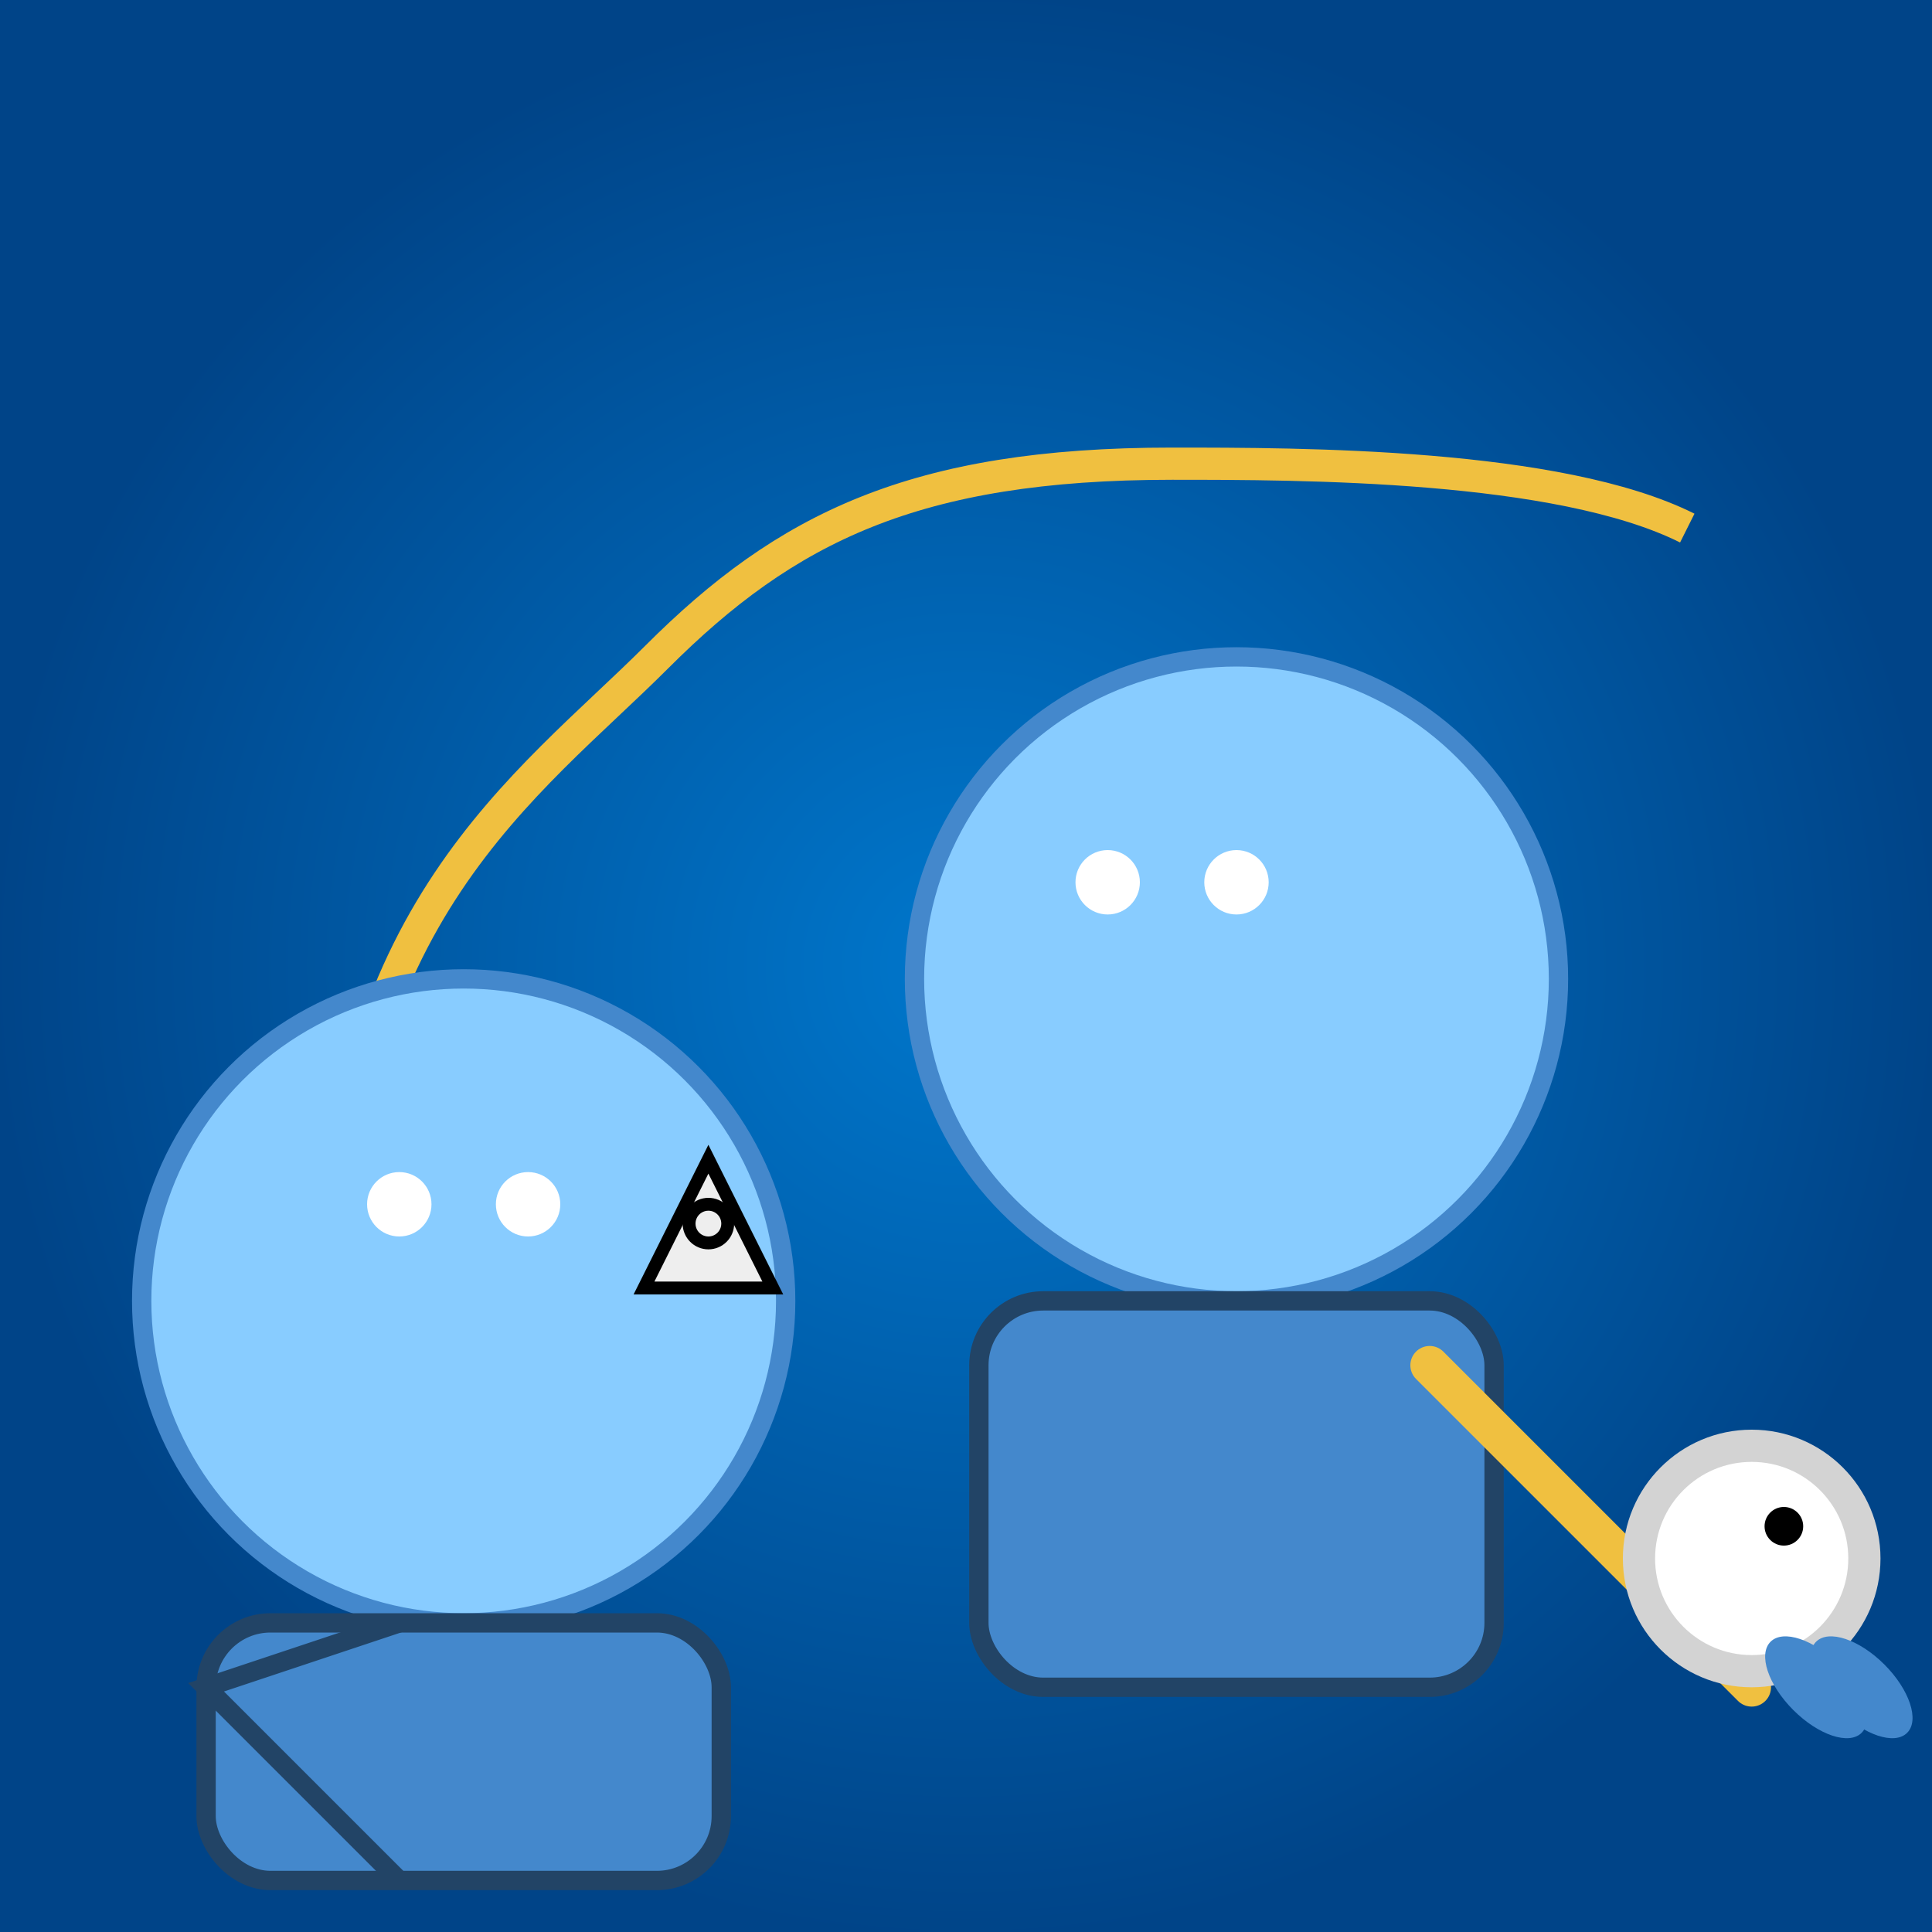 <svg viewBox="0 0 300 300" xmlns="http://www.w3.org/2000/svg">
  <defs>
    <radialGradient id="rg1" cx="50%" cy="50%" r="50%">
      <stop offset="0%" stop-color="#0077cc" />
      <stop offset="100%" stop-color="#004488" />
    </radialGradient>
    <pattern id="scales" width="10" height="10" patternUnits="userSpaceOnUse">
      <rect width="10" height="10" fill="#f0c040"/>
      <circle cx="5" cy="5" r="3" fill="#e0a020"/>
    </pattern>
    <filter id="drop-shadow" x="-20%" y="-20%" width="140%" height="140%">
      <feGaussianBlur in="SourceAlpha" stdDeviation="3"/>
      <feOffset dx="2" dy="2" result="offsetblur"/>
      <feComponentTransfer>
        <feFuncA type="linear" slope=".5"/>
      </feComponentTransfer>
      <feMerge>
        <feMergeNode />
        <feMergeNode in="SourceGraphic"/>
      </feMerge>
    </filter>
  </defs>
    <rect width="300" height="300" fill="url(#rg1)"/>
  <g  filter="url(#drop-shadow)">
    <path d="M50 200 c 0 -60 30 -80 50 -100 c 20 -20 40 -30 80 -30 c 20 0 60 0 80 10" stroke="#f0c040" stroke-width="5" fill="none"/>
    <ellipse cx="180" cy="170" rx="30" ry="20" fill="url(#scales)" transform="rotate(-10 180 170)"/>

    <circle cx="190" cy="150" r="50" fill="#88ccff" stroke="#4488cc" stroke-width="3"/>
    <rect x="150" y="200" width="80" height="60" fill="#4488cc" stroke="#224466" stroke-width="3" rx="10" ry="10"/>
    <g transform="translate(180,150)">
      <circle cx="-10" cy="-15" r="5" fill="white"/>
      <circle cx="10" cy="-15" r="5" fill="white"/>
    </g>  

    <path d="M220 210 L270 260" stroke="#f0c040" stroke-width="6" stroke-linecap="round"/>


    <g transform="translate(270,220)">
        <circle cx="0" cy="20" r="20" fill="lightgray" />
        <circle cx="0" cy="20" r="15" fill="white"/>
        <circle cx="5" cy="15" r="3" fill="black"/>
    </g>

    <g transform="translate(280,260)">
      <ellipse cx="0" cy="0" rx="10" ry="5" fill="#4488cc" transform="rotate(45)"/>
      <ellipse cx="5" cy="-5" rx="10" ry="5" fill="#4488cc" transform="rotate(45)"/>
    </g>

     <circle cx="70" cy="200" r="50" fill="#88ccff" stroke="#4488cc" stroke-width="3"/>
    <g transform="translate(70,200)">
      <circle cx="-10" cy="-15" r="5" fill="white"/>
      <circle cx="10" cy="-15" r="5" fill="white"/>
    </g>  
        <rect x="30" y="250" width="80" height="40" fill="#4488cc" stroke="#224466" stroke-width="3" rx="10" ry="10"/>
        <path d="M60 290 L30 260 L60 250" stroke="#224466" stroke-width="3" fill="none"/>


  </g>


  <g fill="#eee" stroke="black" stroke-width="2" transform="translate(100 180)">
    <path d="M0 20 L10 0 L20 20 Z"/>
    <circle cx="10" cy= "10" r="3"/>
  </g>


</svg>